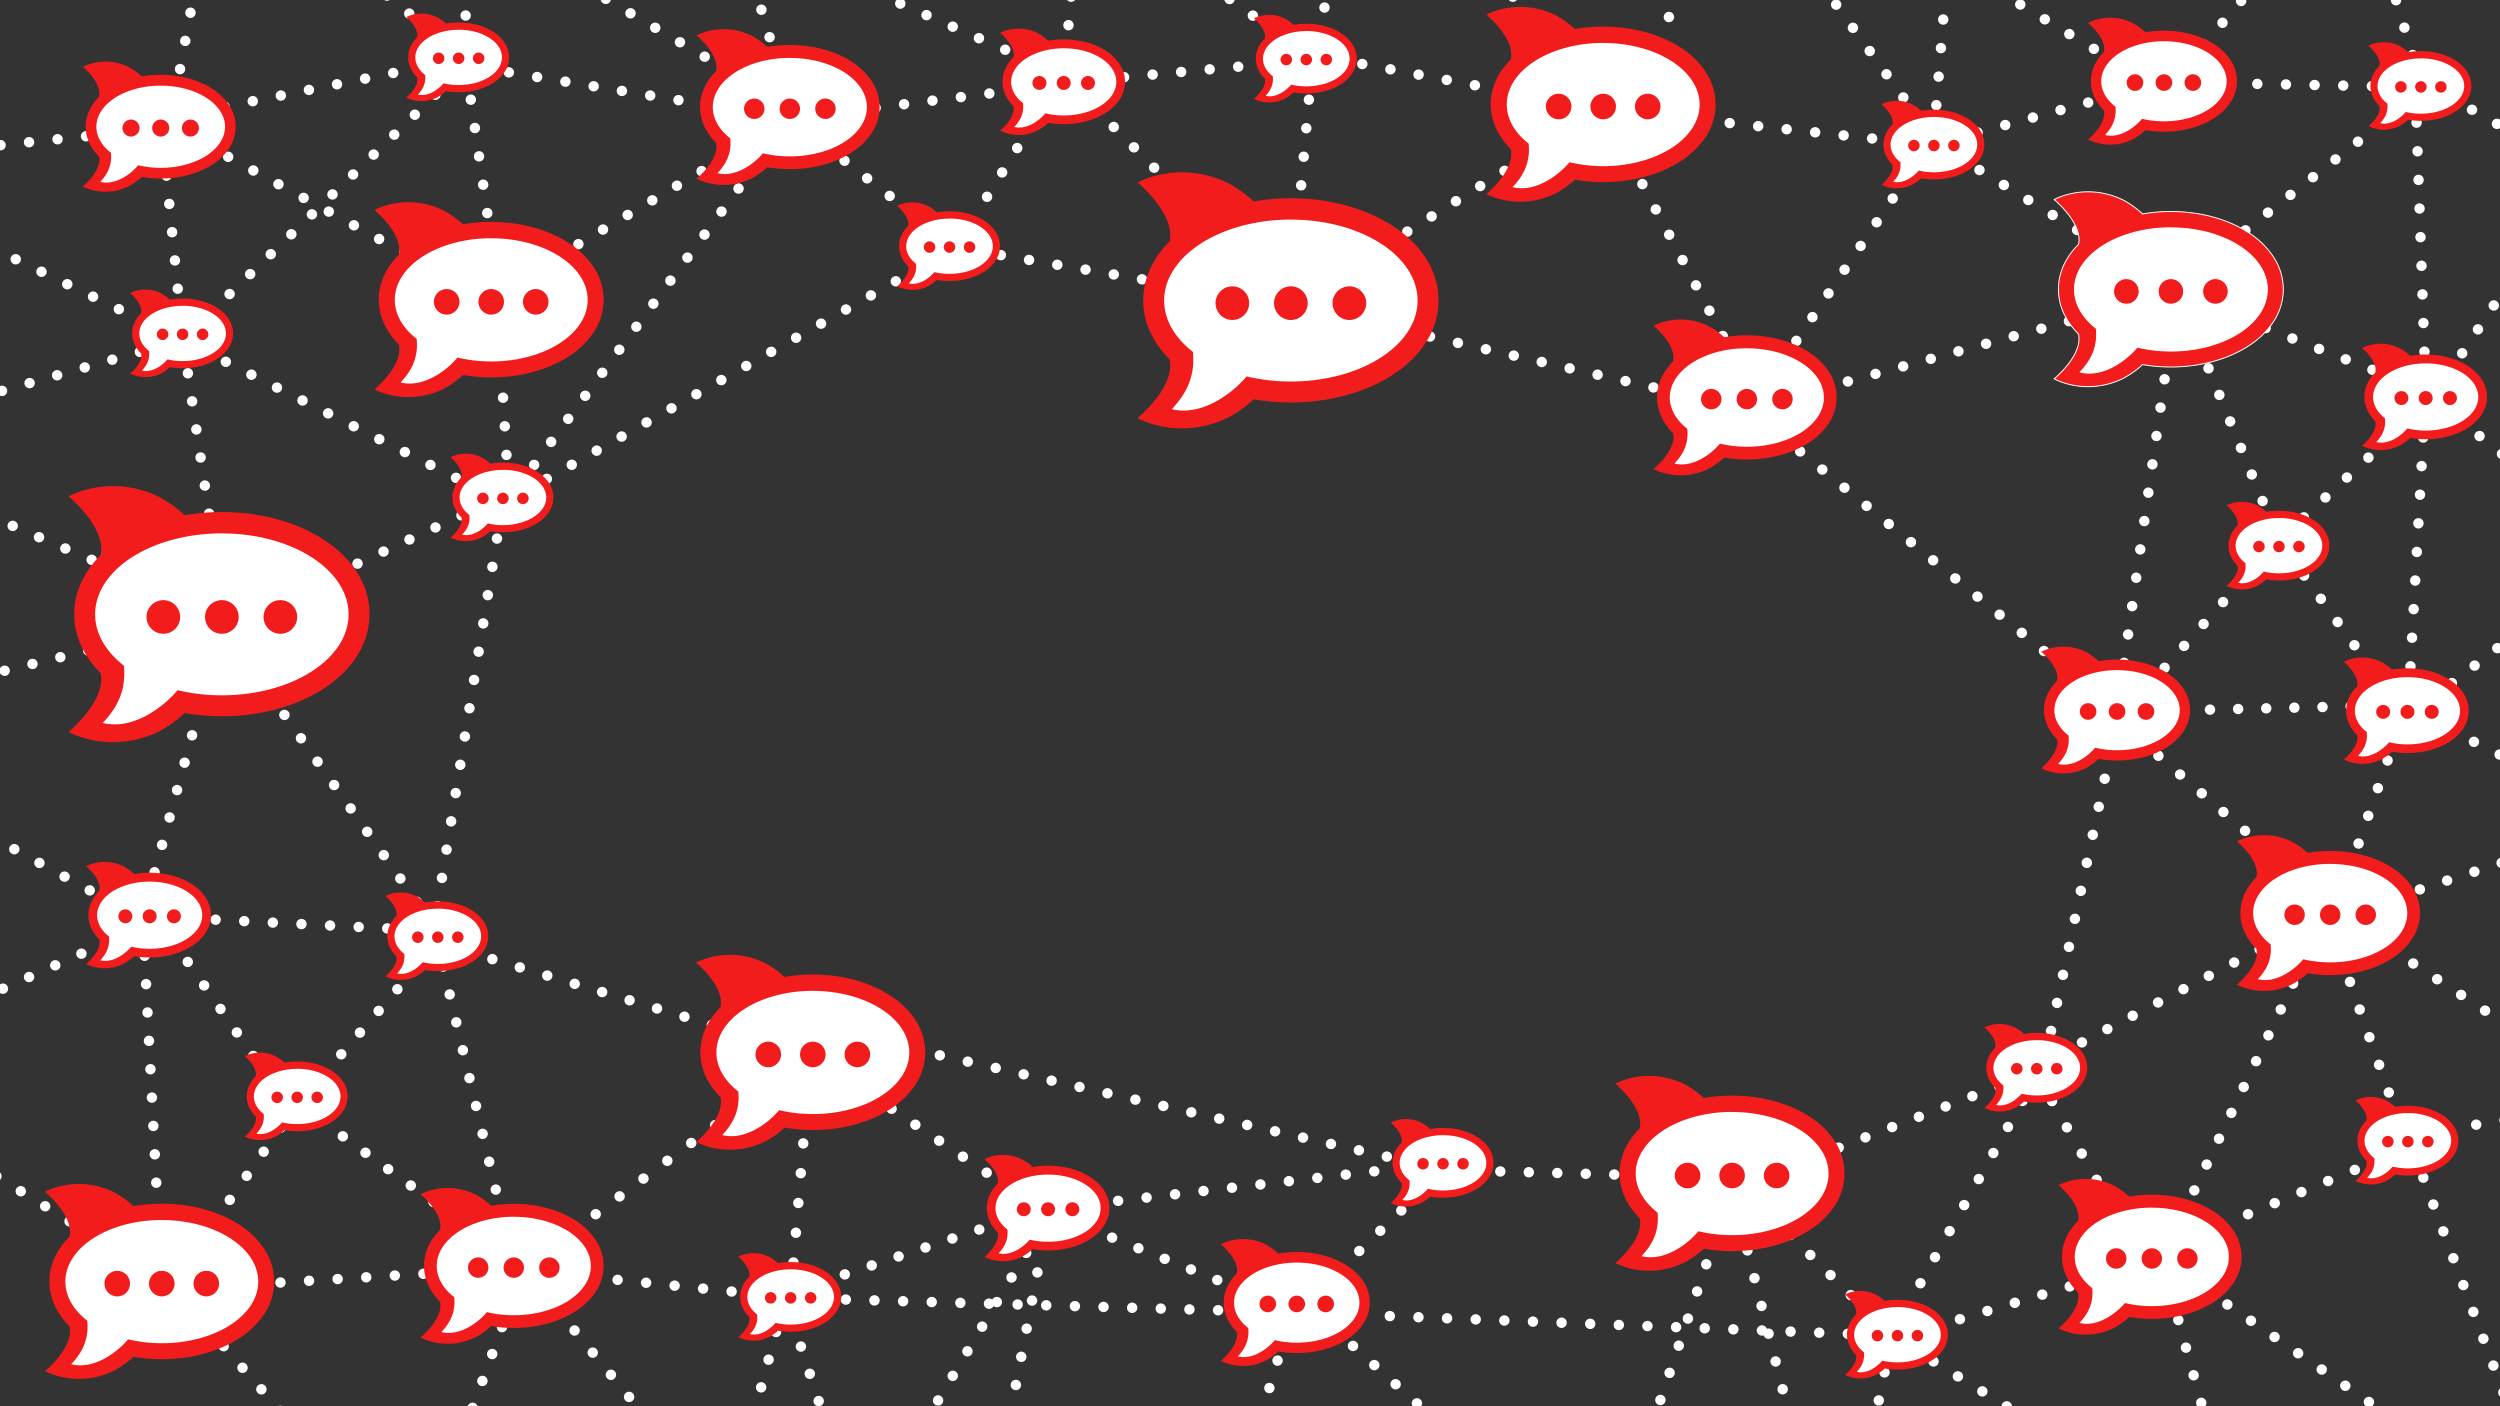 <?xml version="1.0"?>
<svg xmlns="http://www.w3.org/2000/svg" viewBox="0 0 1920 1080" width="1920" height="1080"><rect x="0" y="0" width="1920" height="1080" fill="#333333" stroke="none"/><defs><style>.cls-1,.cls-10,.cls-11,.cls-12,.cls-13,.cls-14,.cls-15,.cls-16,.cls-2,.cls-3,.cls-4,.cls-5,.cls-6,.cls-7,.cls-8,.cls-9{fill:none;stroke-linecap:round;stroke-width:8px;}.cls-1,.cls-10,.cls-11,.cls-12,.cls-13,.cls-14,.cls-15,.cls-16,.cls-19,.cls-2,.cls-20,.cls-3,.cls-4,.cls-5,.cls-6,.cls-7,.cls-8,.cls-9{stroke:#fff;stroke-miterlimit:10;}.cls-2{stroke-dasharray:0 21.81;}.cls-3{stroke-dasharray:0 22.61;}.cls-4{stroke-dasharray:0 21.48;}.cls-5{stroke-dasharray:0 22.87;}.cls-6{stroke-dasharray:0 22.95;}.cls-7{stroke-dasharray:0 21.77;}.cls-8{stroke-dasharray:0 22.43;}.cls-9{stroke-dasharray:0 21.88;}.cls-10{stroke-dasharray:0 22.92;}.cls-11{stroke-dasharray:0 23.16;}.cls-12{stroke-dasharray:0 22.19;}.cls-13{stroke-dasharray:0 22.51;}.cls-14{stroke-dasharray:0 21.61;}.cls-15{stroke-dasharray:0 22.51;}.cls-16{stroke-dasharray:0 22;}.cls-17,.cls-19{fill:#f21c1c;}.cls-18,.cls-20{fill:#fff;}.cls-19,.cls-20{stroke-width:0.75px;}</style></defs><title>Artboard 1</title><g id="Layer_2" data-name="Layer 2"><line class="cls-1" x1="123.5" y1="91.5" x2="123.5" y2="91.5"></line><polyline class="cls-2" points="125.67 113.2 140.5 261.5 172.5 473.5 109.5 703.5 123.94 984.61"></polyline><line class="cls-1" x1="124.5" y1="995.5" x2="124.5" y2="995.5"></line><line class="cls-3" x1="137.5" y1="977" x2="222" y2="856.75"></line><line class="cls-1" x1="228.5" y1="847.5" x2="228.5" y2="847.5"></line><line class="cls-4" x1="245.9" y1="860.1" x2="393.8" y2="967.2"></line><line class="cls-1" x1="402.5" y1="973.5" x2="402.5" y2="973.5"></line><line class="cls-5" x1="420.83" y1="959.83" x2="613.33" y2="816.33"></line><line class="cls-1" x1="622.5" y1="809.5" x2="622.5" y2="809.5"></line><line class="cls-6" x1="620.63" y1="832.38" x2="608.44" y2="981.06"></line><line class="cls-1" x1="607.5" y1="992.5" x2="607.5" y2="992.5"></line><polyline class="cls-7" points="628.16 985.61 799.5 928.5 985.4 1003.43"></polyline><line class="cls-1" x1="995.5" y1="1007.5" x2="995.5" y2="1007.5"></line><line class="cls-8" x1="1011.64" y1="991.93" x2="1100.43" y2="906.29"></line><line class="cls-1" x1="1108.5" y1="898.5" x2="1108.5" y2="898.5"></line><polyline class="cls-9" points="1130.38 899.09 1330.5 904.5 1444.73 1017.79"></polyline><line class="cls-1" x1="1452.5" y1="1025.5" x2="1452.5" y2="1025.5"></line><line class="cls-10" x1="1463.7" y1="1005.5" x2="1558.9" y2="835.5"></line><line class="cls-1" x1="1564.5" y1="825.5" x2="1564.5" y2="825.5"></line><line class="cls-11" x1="1575.93" y1="845.64" x2="1638.79" y2="956.43"></line><line class="cls-1" x1="1644.5" y1="966.5" x2="1644.5" y2="966.5"></line><line class="cls-12" x1="1665" y1="958" x2="1839.25" y2="885.75"></line><line class="cls-1" x1="1849.5" y1="881.5" x2="1849.5" y2="881.5"></line><polyline class="cls-13" points="1842.05 860.26 1789.5 710.5 1844.79 552.13"></polyline><line class="cls-1" x1="1848.5" y1="541.5" x2="1848.5" y2="541.5"></line><line class="cls-14" x1="1826.9" y1="542" x2="1643.3" y2="546.25"></line><line class="cls-1" x1="1632.5" y1="546.5" x2="1632.5" y2="546.5"></line><polyline class="cls-15" points="1647.46 529.68 1745.5 419.5 1860.24 313.15"></polyline><line class="cls-1" x1="1868.5" y1="305.5" x2="1868.5" y2="305.5"></line><polyline class="cls-16" points="1863 300 1666 223 1864 67 1662 63 1481 112 1349 307 1231 84 991 234 1008 46 812 64 734 190 607 91 382.96 223.81 357 45 123 92 382 233 391 383 607 91 357.75 50.18 140 261 382 383 170.38 481.23 336 715 120 704 224.19 853.63 336 724 395 974 124.25 990.56"></polyline><polyline class="cls-16" points="336 724 623 810 800 929 1104 894"></polyline><polyline class="cls-16" points="1330 913 1569 821 1626 553 1790 695 1660 967 1462 1026 996 1008 612 997 387 974"></polyline><polyline class="cls-16" points="607 91 822 64 991 234 734 190 386 387 332 720"></polyline><polyline class="cls-16" points="1003 41 1231 84 1490 112 1672.06 223.81 1750 415 1849 552 1863 300 1855 67"></polyline><line class="cls-16" x1="1560" y1="821" x2="1788.27" y2="701.21"></line><polyline class="cls-16" points="805 934 756 1190 938 1190 996 995 1231 1206 1330 913 1411 1232 1453 1026 1722 1191 1660 967 1962 1175 1849 872 2015 846 1797 703 2022 630 1854 547 2015 423 1868 306 1983 132 1859 62 1809 -102 1662 70 1496 -30 1485 107 1349 -81 1231 84 1068 -120 1003 41 830 -82 817 58 567 -52 607 82 359 -63 357 45 168 -108 130 98 -139 126 140 261 -139 340 173 474 -165 556 115 709 -136 821 128.22 984.17 319 1202 402 974 558 1164 603 997 661 1175 805 934"></polyline><polyline class="cls-16" points="991 234 1342 314 1672 224 1626 546 1334 307"></polyline><line class="cls-16" x1="1108" y1="898" x2="627" y2="789"></line></g><g id="Layer_1" data-name="Layer 1"><path class="cls-17" d="M181,97.18a30,30,0,0,0-5.24-16.8,43.3,43.3,0,0,0-13-12.41c-10.63-6.79-24.6-10.53-39.33-10.53a84,84,0,0,0-14.48,1.24,47.9,47.9,0,0,0-10-7.13,39.83,39.83,0,0,0-35.34-.22s14.9,12.24,12.47,23c-6.66,6.61-10.28,14.58-10.28,22.88,0,0,0,.05,0,.08s0,.05,0,.08c0,8.3,3.61,16.27,10.28,22.88,2.42,10.73-12.47,23-12.47,23A39.83,39.83,0,0,0,99,143a48,48,0,0,0,10-7.13,84.18,84.18,0,0,0,14.48,1.24c14.74,0,28.71-3.74,39.33-10.53a43.3,43.3,0,0,0,13-12.41A30,30,0,0,0,181,97.34s0-.05,0-.08S181,97.2,181,97.18Z"></path><path class="cls-18" d="M123.42,65.78c27.28,0,49.41,14.13,49.41,31.56s-22.12,31.56-49.41,31.56a74.73,74.73,0,0,1-17.27-2c-5.46,6.57-17.48,15.71-29.16,12.76,3.8-4.08,9.42-11,8.22-22.32-7-5.44-11.2-12.41-11.2-20,0-17.43,22.12-31.56,49.4-31.56"></path><circle class="cls-17" cx="123.42" cy="98.35" r="6.56"></circle><circle class="cls-17" cx="146.24" cy="98.35" r="6.56"></circle><circle class="cls-17" cx="100.6" cy="98.35" r="6.56"></circle><path class="cls-17" d="M463.55,230a45,45,0,0,0-7.85-25.18,64.91,64.91,0,0,0-19.49-18.6c-15.93-10.18-36.87-15.78-59-15.78a125.88,125.88,0,0,0-21.7,1.86,71.8,71.8,0,0,0-14.92-10.69c-29-14-53-.33-53-.33s22.33,18.34,18.7,34.42c-10,9.91-15.4,21.86-15.4,34.3,0,0,0,.08,0,.12s0,.08,0,.12c0,12.44,5.41,24.39,15.4,34.3C310,280.66,287.65,299,287.65,299s24,13.7,53-.33A71.91,71.91,0,0,0,355.54,288a126.18,126.18,0,0,0,21.7,1.86c22.09,0,43-5.6,59-15.78a64.9,64.9,0,0,0,19.49-18.6,45,45,0,0,0,7.85-25.18s0-.08,0-.12S463.55,230.09,463.55,230Z"></path><path class="cls-18" d="M377.25,183c40.9,0,74.06,21.18,74.06,47.3s-33.16,47.3-74.06,47.3a112,112,0,0,1-25.88-3c-8.19,9.85-26.2,23.55-43.7,19.12,5.69-6.11,14.13-16.44,12.32-33.46-10.49-8.16-16.78-18.61-16.78-30,0-26.13,33.16-47.3,74.05-47.3"></path><circle class="cls-17" cx="377.25" cy="231.81" r="9.84"></circle><circle class="cls-17" cx="411.45" cy="231.81" r="9.84"></circle><circle class="cls-17" cx="343.04" cy="231.81" r="9.84"></circle><path class="cls-19" d="M1753.55,222a45,45,0,0,0-7.85-25.18,64.91,64.91,0,0,0-19.49-18.6c-15.93-10.18-36.87-15.78-59-15.78a125.88,125.88,0,0,0-21.7,1.86,71.8,71.8,0,0,0-14.92-10.69c-29-14-53-.33-53-.33s22.33,18.34,18.7,34.42c-10,9.91-15.4,21.86-15.4,34.3,0,0,0,.08,0,.12s0,.08,0,.12c0,12.44,5.41,24.39,15.4,34.3,3.63,16.08-18.7,34.42-18.7,34.42s24,13.7,53-.33A71.91,71.91,0,0,0,1645.54,280a126.18,126.18,0,0,0,21.7,1.86c22.09,0,43-5.6,59-15.78a64.9,64.9,0,0,0,19.49-18.6,45,45,0,0,0,7.85-25.18s0-.08,0-.12S1753.55,222.09,1753.55,222Z"></path><path class="cls-20" d="M1667.25,175c40.9,0,74.06,21.18,74.06,47.3s-33.16,47.3-74.06,47.3a112,112,0,0,1-25.88-3c-8.19,9.85-26.2,23.55-43.7,19.12,5.69-6.11,14.13-16.44,12.32-33.46-10.49-8.16-16.78-18.61-16.78-30,0-26.13,33.16-47.3,74.05-47.3"></path><circle class="cls-19" cx="1667.25" cy="223.81" r="9.84"></circle><circle class="cls-19" cx="1701.45" cy="223.81" r="9.84"></circle><circle class="cls-19" cx="1633.04" cy="223.81" r="9.84"></circle><path class="cls-17" d="M1317.55,80a45,45,0,0,0-7.85-25.18,64.91,64.91,0,0,0-19.49-18.6c-15.93-10.18-36.87-15.78-59-15.78a125.88,125.88,0,0,0-21.7,1.86,71.8,71.8,0,0,0-14.92-10.69c-29-14-53-.33-53-.33s22.33,18.34,18.7,34.42c-10,9.91-15.4,21.86-15.4,34.3,0,0,0,.08,0,.12s0,.08,0,.12c0,12.44,5.41,24.39,15.4,34.3,3.63,16.08-18.7,34.42-18.7,34.42s24,13.7,53-.33A71.91,71.91,0,0,0,1209.54,138a126.18,126.18,0,0,0,21.7,1.86c22.09,0,43-5.6,59-15.78a64.9,64.9,0,0,0,19.49-18.6,45,45,0,0,0,7.85-25.18s0-.08,0-.12S1317.55,80.09,1317.55,80Z"></path><path class="cls-18" d="M1231.25,33c40.9,0,74.06,21.18,74.06,47.3s-33.16,47.3-74.06,47.3a112,112,0,0,1-25.88-3c-8.19,9.85-26.2,23.55-43.7,19.12,5.69-6.11,14.13-16.44,12.32-33.46-10.49-8.16-16.78-18.61-16.78-30,0-26.13,33.16-47.3,74.05-47.3"></path><circle class="cls-17" cx="1231.25" cy="81.81" r="9.84"></circle><circle class="cls-17" cx="1265.45" cy="81.81" r="9.84"></circle><circle class="cls-17" cx="1197.04" cy="81.81" r="9.84"></circle><path class="cls-17" d="M1416.55,901a45,45,0,0,0-7.85-25.18,64.91,64.91,0,0,0-19.49-18.6c-15.93-10.18-36.87-15.78-59-15.78a125.88,125.88,0,0,0-21.7,1.86,71.8,71.8,0,0,0-14.92-10.69c-29-14-53-.33-53-.33s22.33,18.34,18.7,34.42c-10,9.91-15.4,21.86-15.4,34.3,0,0,0,.08,0,.12s0,.08,0,.12c0,12.44,5.41,24.39,15.4,34.3,3.63,16.08-18.7,34.42-18.7,34.42s24,13.7,53-.33A71.91,71.91,0,0,0,1308.54,959a126.18,126.18,0,0,0,21.7,1.86c22.09,0,43-5.6,59-15.78a64.9,64.9,0,0,0,19.49-18.6,45,45,0,0,0,7.85-25.18s0-.08,0-.12S1416.55,901.09,1416.55,901Z"></path><path class="cls-18" d="M1330.25,854c40.9,0,74.06,21.18,74.06,47.3s-33.16,47.3-74.06,47.3a112,112,0,0,1-25.88-3c-8.19,9.85-26.2,23.55-43.7,19.12,5.69-6.11,14.13-16.44,12.32-33.46-10.49-8.16-16.78-18.61-16.78-30,0-26.13,33.16-47.3,74.05-47.3"></path><circle class="cls-17" cx="1330.25" cy="902.81" r="9.84"></circle><circle class="cls-17" cx="1364.45" cy="902.81" r="9.84"></circle><circle class="cls-17" cx="1296.04" cy="902.81" r="9.84"></circle><path class="cls-17" d="M1052,1000.27a29.28,29.28,0,0,0-5.11-16.37,42.2,42.2,0,0,0-12.67-12.09c-10.36-6.62-24-10.26-38.33-10.26a81.84,81.84,0,0,0-14.11,1.21,46.68,46.68,0,0,0-9.7-7,38.81,38.81,0,0,0-34.44-.21S952.16,967.52,949.8,978c-6.49,6.44-10,14.21-10,22.3,0,0,0,.05,0,.08s0,.05,0,.08c0,8.09,3.52,15.86,10,22.3,2.36,10.45-12.15,22.38-12.15,22.38a38.81,38.81,0,0,0,34.44-.21,46.75,46.75,0,0,0,9.7-7,82,82,0,0,0,14.11,1.21c14.36,0,28-3.64,38.33-10.26a42.19,42.19,0,0,0,12.67-12.09,29.28,29.28,0,0,0,5.11-16.37s0-.05,0-.08S1052,1000.3,1052,1000.27Z"></path><path class="cls-18" d="M995.9,969.68c26.59,0,48.14,13.77,48.14,30.75s-21.56,30.75-48.14,30.75a72.82,72.82,0,0,1-16.83-1.93c-5.32,6.4-17,15.31-28.41,12.43,3.7-4,9.18-10.69,8-21.75-6.82-5.31-10.91-12.1-10.91-19.5,0-17,21.55-30.75,48.14-30.75"></path><circle class="cls-17" cx="995.9" cy="1001.42" r="6.4"></circle><circle class="cls-17" cx="1018.13" cy="1001.42" r="6.4"></circle><circle class="cls-17" cx="973.66" cy="1001.42" r="6.39"></circle><path class="cls-17" d="M1682,545.27a29.28,29.28,0,0,0-5.11-16.37,42.2,42.2,0,0,0-12.67-12.09c-10.36-6.62-24-10.26-38.33-10.26a81.84,81.84,0,0,0-14.11,1.21,46.68,46.68,0,0,0-9.7-7,38.81,38.81,0,0,0-34.44-.21s14.52,11.92,12.15,22.38c-6.49,6.44-10,14.21-10,22.3,0,0,0,.05,0,.08s0,.05,0,.08c0,8.09,3.52,15.86,10,22.3,2.36,10.45-12.15,22.38-12.15,22.38a38.81,38.81,0,0,0,34.44-.21,46.75,46.75,0,0,0,9.7-7,82,82,0,0,0,14.11,1.21c14.36,0,28-3.64,38.33-10.26a42.19,42.19,0,0,0,12.67-12.09,29.28,29.28,0,0,0,5.11-16.37s0-.05,0-.08S1682,545.3,1682,545.27Z"></path><path class="cls-18" d="M1625.9,514.68c26.59,0,48.14,13.77,48.14,30.75s-21.56,30.75-48.14,30.75a72.82,72.82,0,0,1-16.83-1.93c-5.32,6.4-17,15.31-28.41,12.43,3.7-4,9.18-10.69,8-21.75-6.82-5.31-10.91-12.1-10.91-19.5,0-17,21.55-30.75,48.14-30.75"></path><circle class="cls-17" cx="1625.9" cy="546.42" r="6.4"></circle><circle class="cls-17" cx="1648.13" cy="546.42" r="6.4"></circle><circle class="cls-17" cx="1603.66" cy="546.42" r="6.39"></circle><path class="cls-17" d="M1718,62.27a29.28,29.28,0,0,0-5.11-16.37,42.2,42.2,0,0,0-12.67-12.09c-10.36-6.62-24-10.26-38.33-10.26a81.84,81.84,0,0,0-14.11,1.21,46.68,46.68,0,0,0-9.7-7,38.81,38.81,0,0,0-34.44-.21S1618.16,29.52,1615.8,40c-6.49,6.44-10,14.21-10,22.3,0,0,0,.05,0,.08s0,.05,0,.08c0,8.09,3.52,15.86,10,22.3,2.36,10.45-12.15,22.38-12.15,22.38a38.81,38.81,0,0,0,34.44-.21,46.75,46.75,0,0,0,9.7-7,82,82,0,0,0,14.11,1.21c14.36,0,28-3.64,38.33-10.26a42.19,42.19,0,0,0,12.67-12.09A29.28,29.28,0,0,0,1718,62.43s0-.05,0-.08S1718,62.3,1718,62.27Z"></path><path class="cls-18" d="M1661.9,31.68c26.59,0,48.14,13.77,48.14,30.75s-21.56,30.75-48.14,30.75a72.82,72.82,0,0,1-16.83-1.93c-5.32,6.4-17,15.31-28.41,12.43,3.7-4,9.18-10.69,8-21.75-6.82-5.31-10.91-12.1-10.91-19.5,0-17,21.55-30.75,48.14-30.75"></path><circle class="cls-17" cx="1661.9" cy="63.42" r="6.4"></circle><circle class="cls-17" cx="1684.13" cy="63.42" r="6.4"></circle><circle class="cls-17" cx="1639.66" cy="63.42" r="6.39"></circle><path class="cls-17" d="M710.55,808a45,45,0,0,0-7.85-25.18,64.91,64.91,0,0,0-19.49-18.6c-15.93-10.18-36.87-15.78-59-15.78a125.88,125.88,0,0,0-21.7,1.86,71.8,71.8,0,0,0-14.92-10.69c-29-14-53-.33-53-.33s22.33,18.34,18.7,34.42c-10,9.91-15.4,21.86-15.4,34.3,0,0,0,.08,0,.12s0,.08,0,.12c0,12.44,5.41,24.39,15.4,34.3C557,858.66,534.65,877,534.65,877s24,13.7,53-.33A71.91,71.91,0,0,0,602.54,866a126.18,126.18,0,0,0,21.7,1.86c22.09,0,43-5.6,59-15.78a64.9,64.9,0,0,0,19.49-18.6,45,45,0,0,0,7.85-25.18s0-.08,0-.12S710.55,808.09,710.55,808Z"></path><path class="cls-18" d="M624.25,761c40.9,0,74.06,21.18,74.06,47.3s-33.16,47.3-74.06,47.3a112,112,0,0,1-25.88-3c-8.19,9.85-26.2,23.55-43.7,19.12,5.69-6.11,14.13-16.44,12.32-33.46-10.49-8.16-16.78-18.61-16.78-30,0-26.13,33.16-47.3,74.05-47.3"></path><circle class="cls-17" cx="624.25" cy="809.81" r="9.84"></circle><circle class="cls-17" cx="658.45" cy="809.81" r="9.84"></circle><circle class="cls-17" cx="590.04" cy="809.81" r="9.84"></circle><path class="cls-17" d="M283.79,471.51a59.18,59.18,0,0,0-10.32-33.08c-6.15-9.29-14.77-17.51-25.61-24.44-20.94-13.37-48.45-20.74-77.47-20.74a165.41,165.41,0,0,0-28.52,2.44,94.34,94.34,0,0,0-19.6-14.05c-38.05-18.44-69.61-.43-69.61-.43S82,405.31,77.22,426.44C64.09,439.46,57,455.16,57,471.51c0,.05,0,.1,0,.16s0,.1,0,.16c0,16.35,7.11,32,20.24,45.07C82,538,52.65,562.12,52.65,562.12s31.56,18,69.61-.43a94.5,94.5,0,0,0,19.6-14.05,165.81,165.81,0,0,0,28.52,2.44c29,0,56.54-7.36,77.47-20.73,10.84-6.93,19.46-15.15,25.61-24.44a59.18,59.18,0,0,0,10.32-33.08c0-.05,0-.1,0-.16S283.79,471.56,283.79,471.51Z"></path><path class="cls-18" d="M170.38,409.66c53.74,0,97.31,27.83,97.31,62.16S224.12,534,170.38,534a147.19,147.19,0,0,1-34-3.91C125.61,543,101.94,561,78.94,555.2c7.48-8,18.56-21.61,16.19-44-13.78-10.72-22.06-24.45-22.06-39.41,0-34.33,43.57-62.16,97.31-62.16"></path><circle class="cls-17" cx="170.38" cy="473.82" r="12.93"></circle><circle class="cls-17" cx="215.33" cy="473.82" r="12.93"></circle><circle class="cls-17" cx="125.44" cy="473.82" r="12.92"></circle><path class="cls-17" d="M1104.79,230.51a59.18,59.18,0,0,0-10.32-33.08c-6.15-9.29-14.77-17.51-25.61-24.44-20.94-13.37-48.45-20.74-77.47-20.74a165.41,165.41,0,0,0-28.52,2.44,94.34,94.34,0,0,0-19.6-14.05c-38.05-18.44-69.61-.43-69.61-.43s29.34,24.1,24.57,45.23c-13.13,13-20.24,28.72-20.24,45.07,0,.05,0,.1,0,.16s0,.1,0,.16c0,16.35,7.11,32,20.24,45.07,4.77,21.13-24.57,45.23-24.57,45.23s31.56,18,69.61-.43a94.5,94.5,0,0,0,19.6-14.05,165.81,165.81,0,0,0,28.52,2.44c29,0,56.54-7.36,77.47-20.73,10.84-6.93,19.46-15.15,25.61-24.44a59.18,59.18,0,0,0,10.32-33.08c0-.05,0-.1,0-.16S1104.79,230.56,1104.79,230.51Z"></path><path class="cls-18" d="M991.38,168.66c53.74,0,97.31,27.83,97.31,62.16S1045.12,293,991.38,293a147.19,147.19,0,0,1-34-3.91C946.61,302,922.94,320,899.94,314.2c7.48-8,18.56-21.61,16.19-44-13.78-10.72-22.06-24.45-22.06-39.41,0-34.33,43.57-62.16,97.31-62.16"></path><circle class="cls-17" cx="991.38" cy="232.82" r="12.93"></circle><circle class="cls-17" cx="1036.33" cy="232.82" r="12.93"></circle><circle class="cls-17" cx="946.44" cy="232.82" r="12.92"></circle><path class="cls-17" d="M210.55,984a45,45,0,0,0-7.85-25.18,64.91,64.91,0,0,0-19.49-18.6c-15.93-10.18-36.87-15.78-59-15.78a125.88,125.88,0,0,0-21.7,1.86,71.8,71.8,0,0,0-14.92-10.69c-29-14-53-.33-53-.33S57,933.67,53.35,949.75c-10,9.91-15.4,21.86-15.4,34.3,0,0,0,.08,0,.12s0,.08,0,.12c0,12.44,5.41,24.39,15.4,34.3C57,1034.66,34.65,1053,34.65,1053s24,13.7,53-.33A71.91,71.91,0,0,0,102.54,1042a126.18,126.18,0,0,0,21.7,1.86c22.09,0,43-5.6,59-15.78a64.9,64.9,0,0,0,19.49-18.6,45,45,0,0,0,7.85-25.18s0-.08,0-.12S210.55,984.09,210.55,984Z"></path><path class="cls-18" d="M124.25,937c40.9,0,74.06,21.18,74.06,47.3s-33.16,47.3-74.06,47.3a112,112,0,0,1-25.88-3c-8.19,9.85-26.2,23.55-43.7,19.12,5.69-6.11,14.13-16.44,12.32-33.46-10.49-8.16-16.78-18.61-16.78-30,0-26.13,33.16-47.3,74.05-47.3"></path><circle class="cls-17" cx="124.25" cy="985.81" r="9.84"></circle><circle class="cls-17" cx="158.45" cy="985.81" r="9.84"></circle><circle class="cls-17" cx="90.04" cy="985.81" r="9.84"></circle><path class="cls-17" d="M1858.55,701.11a36,36,0,0,0-6.28-20.12,51.86,51.86,0,0,0-15.57-14.86c-12.73-8.13-29.46-12.61-47.11-12.61a100.58,100.58,0,0,0-17.34,1.49,57.37,57.37,0,0,0-11.92-8.55c-23.14-11.22-42.33-.26-42.33-.26s17.84,14.66,14.94,27.5c-8,7.92-12.31,17.47-12.31,27.41,0,0,0,.06,0,.1s0,.06,0,.09c0,9.94,4.33,19.49,12.31,27.41,2.9,12.85-14.94,27.5-14.94,27.5s19.19,11,42.33-.26a57.46,57.46,0,0,0,11.92-8.54,100.82,100.82,0,0,0,17.34,1.48c17.65,0,34.38-4.48,47.11-12.61a51.86,51.86,0,0,0,15.57-14.86,36,36,0,0,0,6.28-20.12s0-.06,0-.1S1858.55,701.14,1858.55,701.11Z"></path><path class="cls-18" d="M1789.59,663.5c32.68,0,59.17,16.92,59.17,37.8s-26.49,37.8-59.17,37.8a89.51,89.51,0,0,1-20.68-2.38c-6.54,7.87-20.94,18.81-34.92,15.28,4.55-4.88,11.29-13.14,9.84-26.74-8.38-6.52-13.41-14.87-13.41-24,0-20.88,26.49-37.8,59.17-37.8"></path><circle class="cls-17" cx="1789.59" cy="702.52" r="7.86"></circle><circle class="cls-17" cx="1816.92" cy="702.52" r="7.86"></circle><circle class="cls-17" cx="1762.26" cy="702.52" r="7.86"></circle><path class="cls-17" d="M1721.55,965.11a36,36,0,0,0-6.28-20.12,51.86,51.86,0,0,0-15.57-14.86c-12.73-8.13-29.46-12.61-47.11-12.61a100.58,100.58,0,0,0-17.34,1.49,57.37,57.37,0,0,0-11.92-8.55c-23.14-11.22-42.33-.26-42.33-.26s17.84,14.66,14.94,27.5c-8,7.92-12.31,17.47-12.31,27.41,0,0,0,.06,0,.1s0,.06,0,.09c0,9.94,4.33,19.49,12.31,27.41,2.9,12.85-14.94,27.5-14.94,27.5s19.19,11,42.33-.26a57.46,57.46,0,0,0,11.92-8.54,100.82,100.82,0,0,0,17.34,1.48c17.65,0,34.38-4.48,47.11-12.61a51.86,51.86,0,0,0,15.57-14.86,36,36,0,0,0,6.28-20.12s0-.06,0-.1S1721.55,965.14,1721.55,965.11Z"></path><path class="cls-18" d="M1652.59,927.5c32.68,0,59.17,16.92,59.17,37.8s-26.49,37.8-59.17,37.8a89.51,89.51,0,0,1-20.68-2.38c-6.54,7.87-20.94,18.81-34.92,15.28,4.55-4.88,11.29-13.14,9.84-26.74-8.38-6.52-13.41-14.87-13.41-24,0-20.88,26.49-37.8,59.17-37.8"></path><circle class="cls-17" cx="1652.59" cy="966.52" r="7.86"></circle><circle class="cls-17" cx="1679.92" cy="966.52" r="7.86"></circle><circle class="cls-17" cx="1625.26" cy="966.52" r="7.86"></circle><path class="cls-17" d="M463.55,972.11A36,36,0,0,0,457.27,952a51.86,51.86,0,0,0-15.57-14.86C429,929,412.24,924.53,394.59,924.53A100.58,100.58,0,0,0,377.25,926a57.37,57.37,0,0,0-11.92-8.55c-23.14-11.22-42.33-.26-42.33-.26s17.84,14.66,14.94,27.5c-8,7.92-12.31,17.47-12.31,27.41,0,0,0,.06,0,.1s0,.06,0,.09c0,9.94,4.33,19.49,12.31,27.41,2.9,12.85-14.94,27.5-14.94,27.5s19.19,11,42.33-.26a57.46,57.46,0,0,0,11.92-8.54,100.82,100.82,0,0,0,17.34,1.48c17.65,0,34.38-4.48,47.11-12.61a51.86,51.86,0,0,0,15.57-14.86,36,36,0,0,0,6.28-20.12s0-.06,0-.1S463.55,972.14,463.55,972.11Z"></path><path class="cls-18" d="M394.59,934.5c32.68,0,59.17,16.92,59.17,37.8s-26.49,37.8-59.17,37.8a89.51,89.51,0,0,1-20.68-2.38c-6.54,7.87-20.94,18.81-34.92,15.28,4.55-4.88,11.29-13.14,9.84-26.74-8.38-6.52-13.41-14.87-13.41-24,0-20.88,26.49-37.8,59.17-37.8"></path><circle class="cls-17" cx="394.59" cy="973.52" r="7.86"></circle><circle class="cls-17" cx="421.92" cy="973.52" r="7.86"></circle><circle class="cls-17" cx="367.26" cy="973.52" r="7.86"></circle><path class="cls-17" d="M675.55,82.11A36,36,0,0,0,669.27,62,51.86,51.86,0,0,0,653.7,47.14C641,39,624.24,34.53,606.59,34.53A100.58,100.58,0,0,0,589.25,36a57.37,57.37,0,0,0-11.92-8.55C554.19,16.25,535,27.2,535,27.2s17.84,14.66,14.94,27.5c-8,7.92-12.31,17.47-12.31,27.41,0,0,0,.06,0,.1s0,.06,0,.09c0,9.94,4.33,19.49,12.31,27.41,2.9,12.85-14.94,27.5-14.94,27.5s19.19,11,42.33-.26a57.46,57.46,0,0,0,11.92-8.54,100.82,100.82,0,0,0,17.34,1.48c17.65,0,34.38-4.48,47.11-12.61a51.86,51.86,0,0,0,15.57-14.86,36,36,0,0,0,6.28-20.12s0-.06,0-.1S675.55,82.14,675.55,82.11Z"></path><path class="cls-18" d="M606.59,44.5c32.68,0,59.17,16.92,59.17,37.8s-26.49,37.8-59.17,37.8a89.51,89.51,0,0,1-20.68-2.38C579.36,125.59,565,136.54,551,133c4.55-4.88,11.29-13.14,9.84-26.74-8.38-6.52-13.41-14.87-13.41-24,0-20.88,26.49-37.8,59.17-37.8"></path><circle class="cls-17" cx="606.59" cy="83.52" r="7.86"></circle><circle class="cls-17" cx="633.92" cy="83.52" r="7.86"></circle><circle class="cls-17" cx="579.26" cy="83.52" r="7.86"></circle><path class="cls-17" d="M1410.55,305.11a36,36,0,0,0-6.28-20.12,51.86,51.86,0,0,0-15.57-14.86c-12.73-8.13-29.46-12.61-47.11-12.61a100.58,100.58,0,0,0-17.34,1.49,57.37,57.37,0,0,0-11.92-8.55c-23.14-11.22-42.33-.26-42.33-.26s17.84,14.66,14.94,27.5c-8,7.92-12.31,17.47-12.31,27.41,0,0,0,.06,0,.1s0,.06,0,.09c0,9.94,4.33,19.49,12.31,27.41,2.9,12.85-14.94,27.5-14.94,27.5s19.19,11,42.33-.26a57.46,57.46,0,0,0,11.92-8.54,100.82,100.82,0,0,0,17.34,1.48c17.65,0,34.38-4.48,47.11-12.61a51.86,51.86,0,0,0,15.57-14.86,36,36,0,0,0,6.28-20.12s0-.06,0-.1S1410.55,305.14,1410.55,305.11Z"></path><path class="cls-18" d="M1341.59,267.5c32.68,0,59.17,16.92,59.17,37.8s-26.49,37.8-59.17,37.8a89.51,89.51,0,0,1-20.68-2.38c-6.54,7.87-20.94,18.81-34.92,15.28,4.55-4.88,11.29-13.14,9.84-26.74-8.38-6.52-13.41-14.87-13.41-24,0-20.88,26.49-37.8,59.17-37.8"></path><circle class="cls-17" cx="1341.59" cy="306.52" r="7.86"></circle><circle class="cls-17" cx="1368.92" cy="306.52" r="7.86"></circle><circle class="cls-17" cx="1314.26" cy="306.52" r="7.86"></circle><path class="cls-17" d="M1524,111a20.23,20.23,0,0,0-3.53-11.31,29.15,29.15,0,0,0-8.75-8.35c-7.16-4.57-16.56-7.09-26.48-7.09a56.54,56.54,0,0,0-9.75.83,32.25,32.25,0,0,0-6.7-4.8A26.81,26.81,0,0,0,1445,80.1s10,8.24,8.4,15.46c-4.49,4.45-6.92,9.82-6.92,15.4,0,0,0,0,0,.05s0,0,0,.05c0,5.59,2.43,11,6.92,15.4,1.63,7.22-8.4,15.46-8.4,15.46a26.82,26.82,0,0,0,23.79-.15,32.3,32.3,0,0,0,6.7-4.8,56.67,56.67,0,0,0,9.75.83c9.92,0,19.32-2.52,26.48-7.09a29.15,29.15,0,0,0,8.75-8.35,20.23,20.23,0,0,0,3.53-11.31V111Z"></path><path class="cls-18" d="M1485.24,89.83c18.37,0,33.26,9.51,33.26,21.24s-14.89,21.24-33.26,21.24a50.31,50.31,0,0,1-11.63-1.34c-3.68,4.42-11.77,10.58-19.63,8.59,2.56-2.75,6.34-7.39,5.53-15-4.71-3.67-7.54-8.36-7.54-13.47,0-11.73,14.89-21.24,33.26-21.24"></path><circle class="cls-17" cx="1485.24" cy="111.76" r="4.42"></circle><circle class="cls-17" cx="1500.6" cy="111.76" r="4.42"></circle><circle class="cls-17" cx="1469.88" cy="111.76" r="4.42"></circle><path class="cls-17" d="M1042,45a20.23,20.23,0,0,0-3.53-11.31,29.15,29.15,0,0,0-8.75-8.35c-7.16-4.57-16.56-7.09-26.48-7.09a56.54,56.54,0,0,0-9.75.83,32.25,32.25,0,0,0-6.7-4.8A26.81,26.81,0,0,0,963,14.1s10,8.24,8.4,15.46c-4.49,4.45-6.92,9.82-6.92,15.4,0,0,0,0,0,.05s0,0,0,.05c0,5.59,2.43,11,6.92,15.4C973,67.7,963,75.94,963,75.94a26.82,26.82,0,0,0,23.79-.15,32.3,32.3,0,0,0,6.7-4.8,56.67,56.67,0,0,0,9.75.83c9.92,0,19.32-2.52,26.48-7.09a29.15,29.15,0,0,0,8.75-8.35A20.23,20.23,0,0,0,1042,45.08V45Z"></path><path class="cls-18" d="M1003.24,23.83c18.37,0,33.26,9.51,33.26,21.24s-14.89,21.24-33.26,21.24A50.31,50.31,0,0,1,991.61,65c-3.68,4.42-11.77,10.58-19.63,8.59,2.56-2.75,6.34-7.39,5.53-15-4.71-3.67-7.54-8.36-7.54-13.47,0-11.73,14.89-21.24,33.26-21.24"></path><circle class="cls-17" cx="1003.24" cy="45.76" r="4.42"></circle><circle class="cls-17" cx="1018.6" cy="45.76" r="4.42"></circle><circle class="cls-17" cx="987.88" cy="45.76" r="4.42"></circle><path class="cls-17" d="M768,189a20.23,20.23,0,0,0-3.53-11.31,29.15,29.15,0,0,0-8.75-8.35c-7.16-4.57-16.56-7.09-26.48-7.09a56.54,56.54,0,0,0-9.75.83,32.25,32.25,0,0,0-6.7-4.8A26.81,26.81,0,0,0,689,158.1s10,8.24,8.4,15.46c-4.49,4.45-6.92,9.82-6.92,15.4,0,0,0,0,0,.05s0,0,0,.05c0,5.59,2.43,11,6.92,15.4,1.63,7.22-8.4,15.46-8.4,15.46a26.82,26.82,0,0,0,23.79-.15,32.3,32.3,0,0,0,6.7-4.8,56.67,56.67,0,0,0,9.75.83c9.92,0,19.32-2.52,26.48-7.09a29.15,29.15,0,0,0,8.75-8.35A20.23,20.23,0,0,0,768,189.08V189Z"></path><path class="cls-18" d="M729.24,167.83c18.37,0,33.26,9.51,33.26,21.24s-14.89,21.24-33.26,21.24A50.31,50.31,0,0,1,717.61,209c-3.68,4.42-11.77,10.58-19.63,8.59,2.56-2.75,6.34-7.39,5.53-15-4.71-3.67-7.54-8.36-7.54-13.47,0-11.73,14.89-21.24,33.26-21.24"></path><circle class="cls-17" cx="729.24" cy="189.76" r="4.42"></circle><circle class="cls-17" cx="744.6" cy="189.76" r="4.42"></circle><circle class="cls-17" cx="713.88" cy="189.76" r="4.42"></circle><path class="cls-17" d="M425,382a20.23,20.23,0,0,0-3.53-11.31,29.15,29.15,0,0,0-8.75-8.35c-7.16-4.57-16.56-7.09-26.48-7.09a56.54,56.54,0,0,0-9.75.83,32.25,32.25,0,0,0-6.7-4.8A26.81,26.81,0,0,0,346,351.1s10,8.24,8.4,15.46c-4.49,4.45-6.92,9.82-6.92,15.4,0,0,0,0,0,.05s0,0,0,.05c0,5.59,2.43,11,6.92,15.4,1.63,7.22-8.4,15.46-8.4,15.46a26.82,26.82,0,0,0,23.79-.15,32.3,32.3,0,0,0,6.7-4.8,56.67,56.67,0,0,0,9.75.83c9.92,0,19.32-2.52,26.48-7.09a29.15,29.15,0,0,0,8.75-8.35A20.23,20.23,0,0,0,425,382.08V382Z"></path><path class="cls-18" d="M386.24,360.83c18.37,0,33.26,9.51,33.26,21.24s-14.89,21.24-33.26,21.24A50.31,50.31,0,0,1,374.61,402c-3.68,4.42-11.77,10.58-19.63,8.59,2.56-2.75,6.34-7.39,5.53-15-4.71-3.67-7.54-8.36-7.54-13.47,0-11.73,14.89-21.24,33.26-21.24"></path><circle class="cls-17" cx="386.24" cy="382.76" r="4.42"></circle><circle class="cls-17" cx="401.6" cy="382.76" r="4.42"></circle><circle class="cls-17" cx="370.88" cy="382.76" r="4.42"></circle><path class="cls-17" d="M1789,419a20.23,20.23,0,0,0-3.53-11.31,29.15,29.15,0,0,0-8.75-8.35c-7.16-4.57-16.56-7.09-26.48-7.09a56.54,56.54,0,0,0-9.75.83,32.25,32.25,0,0,0-6.7-4.8,26.81,26.81,0,0,0-23.79-.15s10,8.24,8.4,15.46c-4.49,4.45-6.92,9.82-6.92,15.4,0,0,0,0,0,.05s0,0,0,.05c0,5.59,2.43,11,6.92,15.4,1.63,7.22-8.4,15.46-8.4,15.46a26.82,26.82,0,0,0,23.79-.15,32.3,32.3,0,0,0,6.7-4.8,56.67,56.67,0,0,0,9.75.83c9.92,0,19.32-2.52,26.48-7.09a29.15,29.15,0,0,0,8.75-8.35,20.23,20.23,0,0,0,3.53-11.31V419Z"></path><path class="cls-18" d="M1750.24,397.83c18.37,0,33.26,9.51,33.26,21.24s-14.89,21.24-33.26,21.24a50.31,50.31,0,0,1-11.63-1.34c-3.68,4.42-11.77,10.58-19.63,8.59,2.56-2.75,6.34-7.39,5.53-15-4.71-3.67-7.54-8.36-7.54-13.47,0-11.73,14.89-21.24,33.26-21.24"></path><circle class="cls-17" cx="1750.24" cy="419.76" r="4.42"></circle><circle class="cls-17" cx="1765.6" cy="419.76" r="4.42"></circle><circle class="cls-17" cx="1734.88" cy="419.76" r="4.42"></circle><path class="cls-17" d="M1603,820a20.23,20.23,0,0,0-3.53-11.31,29.15,29.15,0,0,0-8.75-8.35c-7.16-4.57-16.56-7.09-26.48-7.09a56.54,56.54,0,0,0-9.75.83,32.25,32.25,0,0,0-6.7-4.8,26.81,26.81,0,0,0-23.79-.15s10,8.24,8.4,15.46c-4.49,4.45-6.92,9.82-6.92,15.4,0,0,0,0,0,.05s0,0,0,.05c0,5.59,2.43,11,6.92,15.4,1.63,7.22-8.4,15.46-8.4,15.46a26.82,26.82,0,0,0,23.79-.15,32.3,32.3,0,0,0,6.7-4.8,56.67,56.67,0,0,0,9.75.83c9.92,0,19.32-2.52,26.48-7.09a29.15,29.15,0,0,0,8.75-8.35,20.23,20.23,0,0,0,3.53-11.31V820Z"></path><path class="cls-18" d="M1564.24,798.83c18.37,0,33.26,9.51,33.26,21.24s-14.89,21.24-33.26,21.24a50.31,50.31,0,0,1-11.63-1.34c-3.68,4.42-11.77,10.58-19.63,8.59,2.56-2.75,6.34-7.39,5.53-15-4.71-3.67-7.54-8.36-7.54-13.47,0-11.73,14.89-21.24,33.26-21.24"></path><circle class="cls-17" cx="1564.24" cy="820.76" r="4.42"></circle><circle class="cls-17" cx="1579.6" cy="820.76" r="4.42"></circle><circle class="cls-17" cx="1548.88" cy="820.76" r="4.42"></circle><path class="cls-17" d="M1888,876a20.23,20.23,0,0,0-3.53-11.31,29.15,29.15,0,0,0-8.75-8.35c-7.16-4.57-16.56-7.09-26.48-7.09a56.54,56.54,0,0,0-9.75.83,32.25,32.25,0,0,0-6.7-4.8,26.81,26.81,0,0,0-23.79-.15s10,8.24,8.4,15.46c-4.49,4.45-6.92,9.82-6.92,15.4,0,0,0,0,0,.05s0,0,0,.05c0,5.59,2.43,11,6.92,15.4,1.63,7.22-8.4,15.46-8.4,15.46a26.82,26.82,0,0,0,23.79-.15,32.3,32.3,0,0,0,6.7-4.8,56.67,56.67,0,0,0,9.75.83c9.92,0,19.32-2.52,26.48-7.09a29.15,29.15,0,0,0,8.75-8.35,20.23,20.23,0,0,0,3.53-11.31V876Z"></path><path class="cls-18" d="M1849.24,854.83c18.37,0,33.26,9.51,33.26,21.24s-14.89,21.24-33.26,21.24a50.31,50.31,0,0,1-11.63-1.34c-3.68,4.42-11.77,10.58-19.63,8.59,2.56-2.75,6.34-7.39,5.53-15-4.71-3.67-7.54-8.36-7.54-13.47,0-11.73,14.89-21.24,33.26-21.24"></path><circle class="cls-17" cx="1849.24" cy="876.76" r="4.42"></circle><circle class="cls-17" cx="1864.6" cy="876.76" r="4.42"></circle><circle class="cls-17" cx="1833.88" cy="876.76" r="4.42"></circle><path class="cls-17" d="M1896,545.75a24.56,24.56,0,0,0-4.28-13.73,35.4,35.4,0,0,0-10.63-10.14c-8.69-5.55-20.11-8.61-32.16-8.61a68.66,68.66,0,0,0-11.84,1,39.16,39.16,0,0,0-8.14-5.83,32.56,32.56,0,0,0-28.89-.18s12.18,10,10.2,18.77c-5.45,5.4-8.4,11.92-8.4,18.71,0,0,0,0,0,.07s0,0,0,.06c0,6.78,3,13.3,8.4,18.71,2,8.77-10.2,18.77-10.2,18.77a32.56,32.56,0,0,0,28.89-.18,39.22,39.22,0,0,0,8.14-5.83,68.82,68.82,0,0,0,11.84,1c12,0,23.47-3.06,32.16-8.61a35.4,35.4,0,0,0,10.63-10.14,24.57,24.57,0,0,0,4.28-13.73s0,0,0-.06S1896,545.77,1896,545.75Z"></path><path class="cls-18" d="M1848.93,520.08c22.31,0,40.39,11.55,40.39,25.8s-18.08,25.8-40.39,25.8a61.1,61.1,0,0,1-14.12-1.62c-4.47,5.37-14.29,12.84-23.84,10.43,3.1-3.33,7.7-9,6.72-18.25-5.72-4.45-9.15-10.15-9.15-16.36,0-14.25,18.08-25.8,40.39-25.8"></path><circle class="cls-17" cx="1848.93" cy="546.71" r="5.37"></circle><circle class="cls-17" cx="1867.58" cy="546.71" r="5.37"></circle><circle class="cls-17" cx="1830.27" cy="546.71" r="5.36"></circle><path class="cls-17" d="M1910,304.75a24.56,24.56,0,0,0-4.28-13.73,35.4,35.4,0,0,0-10.63-10.14c-8.69-5.55-20.11-8.61-32.16-8.61a68.66,68.66,0,0,0-11.84,1,39.16,39.16,0,0,0-8.14-5.83,32.56,32.56,0,0,0-28.89-.18s12.18,10,10.2,18.77c-5.45,5.4-8.4,11.92-8.4,18.71,0,0,0,0,0,.07s0,0,0,.06c0,6.78,3,13.3,8.4,18.71,2,8.77-10.2,18.77-10.2,18.77a32.56,32.56,0,0,0,28.89-.18,39.22,39.22,0,0,0,8.14-5.83,68.82,68.82,0,0,0,11.84,1c12,0,23.47-3.06,32.16-8.61a35.4,35.4,0,0,0,10.63-10.14,24.57,24.57,0,0,0,4.28-13.73s0,0,0-.06S1910,304.77,1910,304.75Z"></path><path class="cls-18" d="M1862.93,279.08c22.31,0,40.39,11.55,40.39,25.8s-18.08,25.8-40.39,25.8a61.1,61.1,0,0,1-14.12-1.62c-4.47,5.37-14.29,12.84-23.84,10.43,3.1-3.33,7.7-9,6.72-18.25-5.72-4.45-9.15-10.15-9.15-16.36,0-14.25,18.08-25.8,40.39-25.8"></path><circle class="cls-17" cx="1862.93" cy="305.71" r="5.37"></circle><circle class="cls-17" cx="1881.58" cy="305.71" r="5.37"></circle><circle class="cls-17" cx="1844.27" cy="305.71" r="5.36"></circle><path class="cls-17" d="M864,62.75A24.56,24.56,0,0,0,859.72,49a35.4,35.4,0,0,0-10.63-10.14c-8.69-5.55-20.11-8.61-32.16-8.61a68.66,68.66,0,0,0-11.84,1A39.16,39.16,0,0,0,797,25.45a32.56,32.56,0,0,0-28.89-.18s12.18,10,10.2,18.77c-5.45,5.4-8.4,11.92-8.4,18.71,0,0,0,0,0,.07s0,0,0,.06c0,6.78,3,13.3,8.4,18.71,2,8.77-10.2,18.77-10.2,18.77a32.56,32.56,0,0,0,28.89-.18,39.22,39.22,0,0,0,8.14-5.83,68.82,68.82,0,0,0,11.84,1c12,0,23.47-3.06,32.16-8.61a35.4,35.4,0,0,0,10.63-10.14A24.57,24.57,0,0,0,864,62.88s0,0,0-.06S864,62.77,864,62.75Z"></path><path class="cls-18" d="M816.93,37.08c22.31,0,40.39,11.55,40.39,25.8s-18.08,25.8-40.39,25.8a61.1,61.1,0,0,1-14.12-1.62C798.35,92.43,788.52,99.9,779,97.49c3.1-3.33,7.7-9,6.72-18.25-5.72-4.45-9.15-10.15-9.15-16.36,0-14.25,18.08-25.8,40.39-25.8"></path><circle class="cls-17" cx="816.93" cy="63.71" r="5.37"></circle><circle class="cls-17" cx="835.58" cy="63.71" r="5.37"></circle><circle class="cls-17" cx="798.27" cy="63.71" r="5.36"></circle><path class="cls-17" d="M162,702.75A24.56,24.56,0,0,0,157.72,689a35.4,35.4,0,0,0-10.63-10.14c-8.69-5.55-20.11-8.61-32.16-8.61a68.66,68.66,0,0,0-11.84,1A39.16,39.16,0,0,0,95,665.45a32.56,32.56,0,0,0-28.89-.18s12.18,10,10.2,18.77c-5.45,5.4-8.4,11.92-8.4,18.71,0,0,0,0,0,.07s0,0,0,.06c0,6.78,3,13.3,8.4,18.71,2,8.77-10.2,18.77-10.2,18.77A32.56,32.56,0,0,0,95,740.18a39.22,39.22,0,0,0,8.14-5.83,68.82,68.82,0,0,0,11.84,1c12,0,23.47-3.06,32.16-8.61a35.4,35.4,0,0,0,10.63-10.14A24.57,24.57,0,0,0,162,702.88s0,0,0-.06S162,702.77,162,702.75Z"></path><path class="cls-18" d="M114.93,677.08c22.31,0,40.39,11.55,40.39,25.8s-18.08,25.8-40.39,25.8a61.1,61.1,0,0,1-14.12-1.62C96.35,732.43,86.52,739.9,77,737.49c3.1-3.33,7.7-9,6.72-18.25-5.72-4.45-9.15-10.15-9.15-16.36,0-14.25,18.08-25.8,40.39-25.8"></path><circle class="cls-17" cx="114.93" cy="703.71" r="5.37"></circle><circle class="cls-17" cx="133.58" cy="703.71" r="5.37"></circle><circle class="cls-17" cx="96.27" cy="703.71" r="5.36"></circle><path class="cls-17" d="M852,927.75A24.56,24.56,0,0,0,847.72,914a35.4,35.4,0,0,0-10.63-10.14c-8.69-5.55-20.11-8.61-32.16-8.61a68.66,68.66,0,0,0-11.84,1,39.16,39.16,0,0,0-8.14-5.83,32.56,32.56,0,0,0-28.89-.18s12.18,10,10.2,18.77c-5.45,5.4-8.4,11.92-8.4,18.71,0,0,0,0,0,.07s0,0,0,.06c0,6.78,3,13.3,8.4,18.71,2,8.77-10.2,18.77-10.2,18.77a32.56,32.56,0,0,0,28.89-.18,39.22,39.22,0,0,0,8.14-5.83,68.82,68.82,0,0,0,11.84,1c12,0,23.47-3.06,32.16-8.61a35.4,35.4,0,0,0,10.63-10.14A24.57,24.57,0,0,0,852,927.88s0,0,0-.06S852,927.77,852,927.75Z"></path><path class="cls-18" d="M804.93,902.08c22.31,0,40.39,11.55,40.39,25.8s-18.08,25.8-40.39,25.8a61.1,61.1,0,0,1-14.12-1.62c-4.47,5.37-14.29,12.84-23.84,10.43,3.1-3.33,7.7-9,6.72-18.25-5.72-4.45-9.15-10.15-9.15-16.36,0-14.25,18.08-25.8,40.39-25.8"></path><circle class="cls-17" cx="804.93" cy="928.71" r="5.37"></circle><circle class="cls-17" cx="823.58" cy="928.71" r="5.37"></circle><circle class="cls-17" cx="786.27" cy="928.71" r="5.36"></circle><path class="cls-17" d="M1496,1025a20.23,20.23,0,0,0-3.53-11.31,29.15,29.15,0,0,0-8.75-8.35c-7.16-4.57-16.56-7.09-26.48-7.09a56.54,56.54,0,0,0-9.75.83,32.25,32.25,0,0,0-6.7-4.8,26.81,26.81,0,0,0-23.79-.15s10,8.24,8.4,15.46c-4.49,4.45-6.92,9.82-6.92,15.4,0,0,0,0,0,.05s0,0,0,.05c0,5.59,2.43,11,6.92,15.4,1.63,7.22-8.4,15.46-8.4,15.46a26.82,26.82,0,0,0,23.79-.15,32.3,32.3,0,0,0,6.7-4.8,56.67,56.67,0,0,0,9.75.83c9.92,0,19.32-2.52,26.48-7.09a29.15,29.15,0,0,0,8.75-8.35,20.23,20.23,0,0,0,3.53-11.31V1025Z"></path><path class="cls-18" d="M1457.24,1003.83c18.37,0,33.26,9.51,33.26,21.24s-14.89,21.24-33.26,21.24a50.31,50.31,0,0,1-11.63-1.34c-3.68,4.42-11.77,10.58-19.63,8.59,2.56-2.75,6.34-7.39,5.53-15-4.71-3.67-7.54-8.36-7.54-13.47,0-11.73,14.89-21.24,33.26-21.24"></path><circle class="cls-17" cx="1457.24" cy="1025.76" r="4.42"></circle><circle class="cls-17" cx="1472.6" cy="1025.76" r="4.42"></circle><circle class="cls-17" cx="1441.88" cy="1025.76" r="4.42"></circle><path class="cls-17" d="M1147,893a20.23,20.23,0,0,0-3.53-11.31,29.15,29.15,0,0,0-8.75-8.35c-7.16-4.57-16.56-7.09-26.48-7.09a56.54,56.54,0,0,0-9.75.83,32.25,32.25,0,0,0-6.7-4.8,26.81,26.81,0,0,0-23.79-.15s10,8.24,8.4,15.46c-4.49,4.45-6.92,9.82-6.92,15.4,0,0,0,0,0,.05s0,0,0,.05c0,5.59,2.43,11,6.92,15.4,1.63,7.22-8.4,15.46-8.4,15.46a26.82,26.82,0,0,0,23.79-.15,32.3,32.3,0,0,0,6.7-4.8,56.67,56.67,0,0,0,9.75.83c9.92,0,19.32-2.52,26.48-7.09a29.15,29.15,0,0,0,8.75-8.35,20.23,20.23,0,0,0,3.53-11.31V893Z"></path><path class="cls-18" d="M1108.24,871.83c18.37,0,33.26,9.51,33.26,21.24s-14.89,21.24-33.26,21.24a50.31,50.31,0,0,1-11.63-1.34c-3.68,4.42-11.77,10.58-19.63,8.59,2.56-2.75,6.34-7.39,5.53-15-4.71-3.67-7.54-8.36-7.54-13.47,0-11.73,14.89-21.24,33.26-21.24"></path><circle class="cls-17" cx="1108.24" cy="893.76" r="4.42"></circle><circle class="cls-17" cx="1123.6" cy="893.76" r="4.42"></circle><circle class="cls-17" cx="1092.88" cy="893.76" r="4.42"></circle><path class="cls-17" d="M646,996a20.23,20.23,0,0,0-3.53-11.31,29.15,29.15,0,0,0-8.75-8.35c-7.16-4.57-16.56-7.09-26.48-7.09a56.54,56.54,0,0,0-9.75.83,32.25,32.25,0,0,0-6.7-4.8A26.81,26.81,0,0,0,567,965.1s10,8.24,8.4,15.46c-4.49,4.45-6.92,9.82-6.92,15.4,0,0,0,0,0,.05s0,0,0,.05c0,5.59,2.43,11,6.92,15.4,1.63,7.22-8.4,15.46-8.4,15.46a26.82,26.82,0,0,0,23.79-.15,32.3,32.3,0,0,0,6.7-4.8,56.67,56.67,0,0,0,9.75.83c9.92,0,19.32-2.52,26.48-7.09a29.15,29.15,0,0,0,8.75-8.35A20.23,20.23,0,0,0,646,996.08V996Z"></path><path class="cls-18" d="M607.24,974.83c18.37,0,33.26,9.51,33.26,21.24s-14.89,21.24-33.26,21.24a50.31,50.31,0,0,1-11.63-1.34c-3.68,4.42-11.77,10.58-19.63,8.59,2.56-2.75,6.34-7.39,5.53-15-4.71-3.67-7.54-8.36-7.54-13.47,0-11.73,14.89-21.24,33.26-21.24"></path><circle class="cls-17" cx="607.24" cy="996.76" r="4.42"></circle><circle class="cls-17" cx="622.6" cy="996.76" r="4.42"></circle><circle class="cls-17" cx="591.88" cy="996.76" r="4.42"></circle><path class="cls-17" d="M375,719a20.23,20.23,0,0,0-3.53-11.31,29.15,29.15,0,0,0-8.75-8.35c-7.16-4.57-16.56-7.09-26.48-7.09a56.54,56.54,0,0,0-9.75.83,32.25,32.25,0,0,0-6.7-4.8A26.81,26.81,0,0,0,296,688.1s10,8.24,8.4,15.46c-4.49,4.45-6.92,9.82-6.92,15.4,0,0,0,0,0,.05s0,0,0,.05c0,5.59,2.43,11,6.92,15.4,1.63,7.22-8.4,15.46-8.4,15.46a26.82,26.82,0,0,0,23.79-.15,32.3,32.3,0,0,0,6.7-4.8,56.67,56.67,0,0,0,9.75.83c9.92,0,19.32-2.52,26.48-7.09a29.15,29.15,0,0,0,8.75-8.35A20.23,20.23,0,0,0,375,719.08V719Z"></path><path class="cls-18" d="M336.24,697.83c18.37,0,33.26,9.51,33.26,21.24s-14.89,21.24-33.26,21.24A50.31,50.31,0,0,1,324.61,739c-3.68,4.42-11.77,10.58-19.63,8.59,2.56-2.75,6.34-7.39,5.53-15-4.71-3.67-7.54-8.36-7.54-13.47,0-11.73,14.89-21.24,33.26-21.24"></path><circle class="cls-17" cx="336.24" cy="719.76" r="4.42"></circle><circle class="cls-17" cx="351.6" cy="719.76" r="4.42"></circle><circle class="cls-17" cx="320.88" cy="719.76" r="4.42"></circle><path class="cls-17" d="M267,842a20.23,20.23,0,0,0-3.53-11.31,29.15,29.15,0,0,0-8.75-8.35c-7.16-4.57-16.56-7.09-26.48-7.09a56.54,56.54,0,0,0-9.75.83,32.25,32.25,0,0,0-6.7-4.8A26.81,26.81,0,0,0,188,811.1s10,8.24,8.4,15.46c-4.49,4.45-6.92,9.82-6.92,15.4,0,0,0,0,0,.05s0,0,0,.05c0,5.59,2.43,11,6.92,15.4,1.63,7.22-8.4,15.46-8.4,15.46a26.82,26.82,0,0,0,23.79-.15,32.3,32.3,0,0,0,6.7-4.8,56.67,56.67,0,0,0,9.75.83c9.92,0,19.32-2.52,26.48-7.09a29.15,29.15,0,0,0,8.75-8.35A20.23,20.23,0,0,0,267,842.08V842Z"></path><path class="cls-18" d="M228.24,820.83c18.37,0,33.26,9.51,33.26,21.24s-14.89,21.24-33.26,21.24A50.31,50.31,0,0,1,216.61,862c-3.68,4.42-11.77,10.58-19.63,8.59,2.56-2.75,6.34-7.39,5.53-15-4.71-3.67-7.54-8.36-7.54-13.47,0-11.73,14.89-21.24,33.26-21.24"></path><circle class="cls-17" cx="228.24" cy="842.76" r="4.42"></circle><circle class="cls-17" cx="243.6" cy="842.76" r="4.42"></circle><circle class="cls-17" cx="212.88" cy="842.76" r="4.42"></circle><path class="cls-17" d="M179,256a20.23,20.23,0,0,0-3.53-11.31,29.15,29.15,0,0,0-8.75-8.35c-7.16-4.57-16.56-7.09-26.48-7.09a56.54,56.54,0,0,0-9.75.83,32.25,32.25,0,0,0-6.7-4.8A26.81,26.81,0,0,0,100,225.1s10,8.24,8.4,15.46c-4.49,4.45-6.92,9.82-6.92,15.4,0,0,0,0,0,.05s0,0,0,.05c0,5.59,2.43,11,6.92,15.4,1.63,7.22-8.4,15.46-8.4,15.46a26.82,26.82,0,0,0,23.79-.15,32.3,32.3,0,0,0,6.7-4.8,56.67,56.67,0,0,0,9.75.83c9.92,0,19.32-2.52,26.48-7.09a29.15,29.15,0,0,0,8.75-8.35A20.23,20.23,0,0,0,179,256.08V256Z"></path><path class="cls-18" d="M140.24,234.83c18.37,0,33.26,9.51,33.26,21.24s-14.89,21.24-33.26,21.24A50.31,50.31,0,0,1,128.61,276c-3.68,4.42-11.77,10.58-19.63,8.59,2.56-2.75,6.34-7.39,5.53-15-4.71-3.67-7.54-8.36-7.54-13.47,0-11.73,14.89-21.24,33.26-21.24"></path><circle class="cls-17" cx="140.24" cy="256.76" r="4.42"></circle><circle class="cls-17" cx="155.6" cy="256.76" r="4.42"></circle><circle class="cls-17" cx="124.88" cy="256.76" r="4.42"></circle><path class="cls-17" d="M391,44a20.23,20.23,0,0,0-3.53-11.31,29.15,29.15,0,0,0-8.75-8.35c-7.16-4.57-16.56-7.09-26.48-7.09a56.54,56.54,0,0,0-9.75.83,32.25,32.25,0,0,0-6.7-4.8A26.81,26.81,0,0,0,312,13.1s10,8.24,8.4,15.46c-4.49,4.45-6.92,9.82-6.92,15.4,0,0,0,0,0,.05s0,0,0,.05c0,5.59,2.43,11,6.92,15.4C322,66.7,312,74.94,312,74.94a26.82,26.82,0,0,0,23.79-.15,32.3,32.3,0,0,0,6.7-4.8,56.67,56.67,0,0,0,9.75.83c9.92,0,19.32-2.52,26.48-7.09a29.15,29.15,0,0,0,8.75-8.35A20.23,20.23,0,0,0,391,44.08V44Z"></path><path class="cls-18" d="M352.24,22.83c18.37,0,33.26,9.51,33.26,21.24s-14.89,21.24-33.26,21.24A50.31,50.31,0,0,1,340.61,64c-3.68,4.42-11.77,10.58-19.63,8.59,2.56-2.75,6.34-7.39,5.53-15-4.71-3.67-7.54-8.36-7.54-13.47,0-11.73,14.89-21.24,33.26-21.24"></path><circle class="cls-17" cx="352.24" cy="44.76" r="4.42"></circle><circle class="cls-17" cx="367.6" cy="44.76" r="4.42"></circle><circle class="cls-17" cx="336.88" cy="44.76" r="4.42"></circle><path class="cls-17" d="M1898,66a20.23,20.23,0,0,0-3.53-11.31,29.15,29.15,0,0,0-8.75-8.35c-7.16-4.57-16.56-7.09-26.48-7.09a56.54,56.54,0,0,0-9.75.83,32.25,32.25,0,0,0-6.7-4.8A26.81,26.81,0,0,0,1819,35.1s10,8.24,8.4,15.46c-4.49,4.45-6.92,9.82-6.92,15.4,0,0,0,0,0,.05s0,0,0,.05c0,5.59,2.43,11,6.92,15.4,1.63,7.22-8.4,15.46-8.4,15.46a26.82,26.82,0,0,0,23.79-.15,32.3,32.3,0,0,0,6.7-4.8,56.67,56.67,0,0,0,9.75.83c9.92,0,19.32-2.52,26.48-7.09a29.15,29.15,0,0,0,8.75-8.35A20.23,20.23,0,0,0,1898,66.08V66Z"></path><path class="cls-18" d="M1859.24,44.83c18.37,0,33.26,9.51,33.26,21.24s-14.89,21.24-33.26,21.24A50.31,50.31,0,0,1,1847.61,86c-3.68,4.42-11.77,10.58-19.63,8.59,2.56-2.75,6.34-7.39,5.53-15-4.71-3.67-7.54-8.36-7.54-13.47,0-11.73,14.89-21.24,33.26-21.24"></path><circle class="cls-17" cx="1859.24" cy="66.76" r="4.42"></circle><circle class="cls-17" cx="1874.6" cy="66.76" r="4.42"></circle><circle class="cls-17" cx="1843.88" cy="66.76" r="4.42"></circle></g></svg>